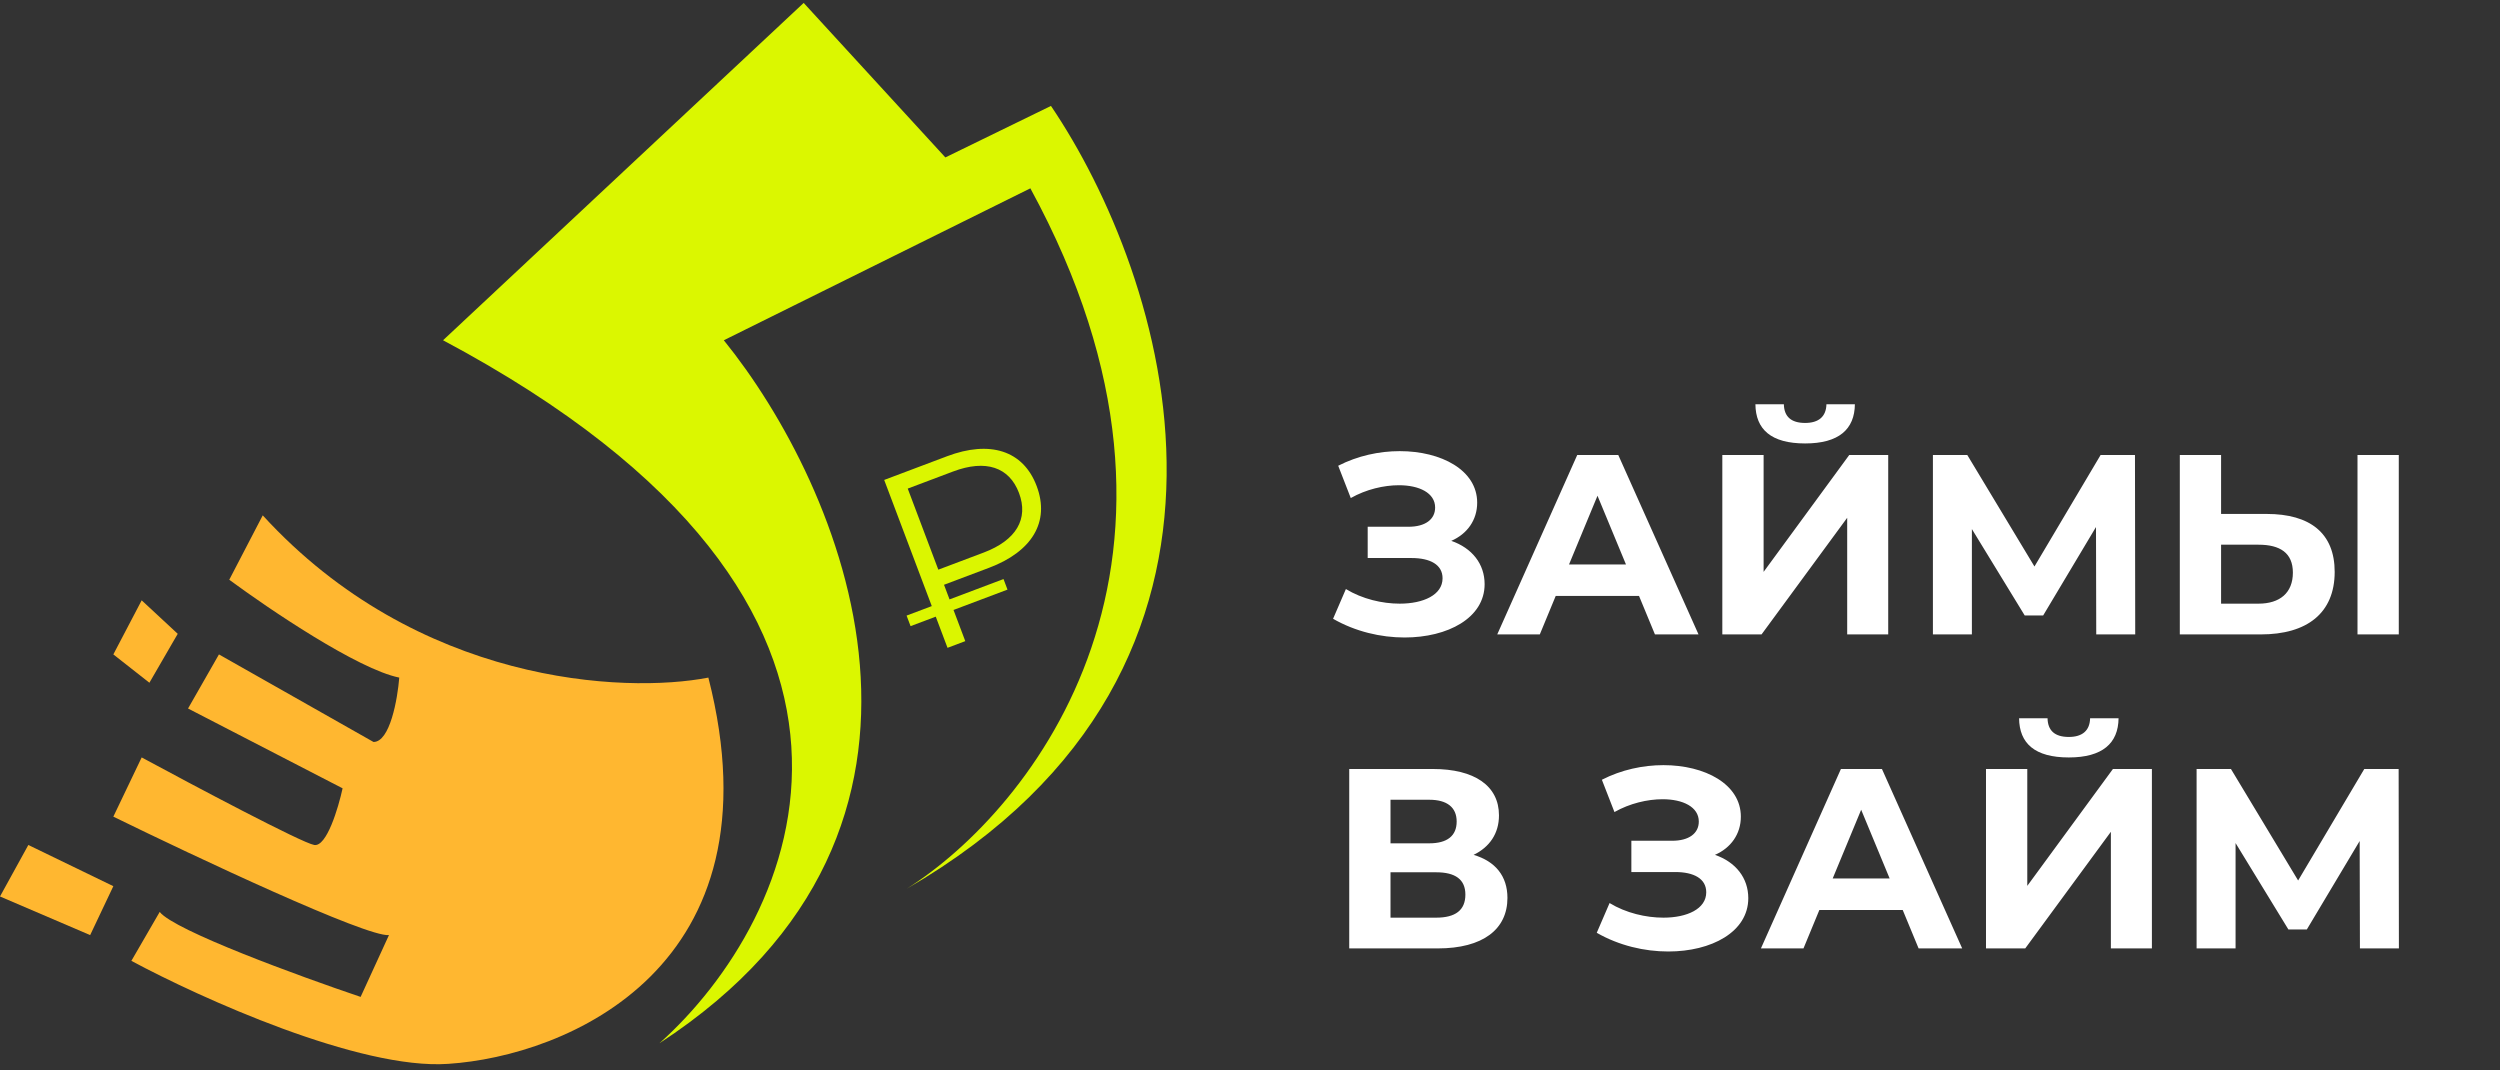 <svg width="1710" height="732" viewBox="0 0 1710 732" fill="none" xmlns="http://www.w3.org/2000/svg">
<rect x="0" y="0" width="1710" height="732" fill="#333333" stroke="none"/>
<path d="M992.676 369.945C1003.55 365.211 1010.39 355.743 1010.39 343.821C1010.39 321.554 985.836 308.58 957.424 308.58C943.393 308.58 928.661 311.736 915.331 318.574L923.925 340.665C934.448 334.704 946.55 331.899 956.898 331.899C970.753 331.899 981.627 337.158 981.627 347.152C981.627 355.217 974.962 360.302 963.387 360.302H935.501V381.692H965.491C978.294 381.692 986.713 386.251 986.713 395.543C986.713 406.94 973.559 412.901 957.424 412.901C945.498 412.901 931.818 409.745 920.593 402.907L911.824 423.245C927.082 432.012 944.445 436.044 960.756 436.044C990.221 436.044 1015.48 422.719 1015.48 399.576C1015.48 385.725 1006.88 374.854 992.676 369.945ZM1131.98 433.94H1161.79L1106.9 311.21H1078.83L1024.11 433.94H1053.23L1064.1 407.641H1121.1L1131.98 433.94ZM1073.22 386.075L1092.69 339.087L1112.16 386.075H1073.22ZM1234.72 303.32C1257.7 303.32 1268.57 293.677 1268.74 276.495H1249.28C1249.1 284.91 1244.02 289.294 1234.72 289.294C1225.07 289.294 1220.34 284.91 1220.16 276.495H1200.7C1200.87 293.677 1211.39 303.32 1234.72 303.32ZM1178.07 433.94H1204.9L1263.48 354.165V433.94H1291.54V311.21H1264.89L1206.31 391.16V311.21H1178.07V433.94ZM1460.49 433.94L1460.32 311.21H1436.82L1391.57 387.478L1345.62 311.21H1322.11V433.94H1348.77V361.88L1384.9 420.966H1397.53L1433.66 360.477L1433.83 433.94H1460.49ZM1550.44 351.535H1519.22V311.21H1490.99V433.94H1546.41C1577.98 433.94 1596.92 419.388 1596.92 391.16C1596.92 364.685 1580.08 351.535 1550.44 351.535ZM1612.53 433.94H1640.77V311.21H1612.53V433.94ZM1544.83 412.901H1519.22V372.575H1544.83C1559.56 372.575 1568.33 378.186 1568.33 391.686C1568.33 405.537 1559.39 412.901 1544.83 412.901ZM1007.93 584.723C1018.81 579.464 1025.3 570.171 1025.3 557.723C1025.3 537.385 1008.46 525.988 980.048 525.988H922.873V648.719H983.381C1014.42 648.719 1031.09 635.569 1031.09 614.179C1031.09 599.276 1022.84 589.107 1007.93 584.723ZM951.11 547.028H977.593C989.87 547.028 996.359 552.288 996.359 561.931C996.359 571.749 989.87 576.834 977.593 576.834H951.11V547.028ZM982.328 627.679H951.11V596.646H982.328C995.482 596.646 1002.32 601.555 1002.32 611.9C1002.32 622.595 995.482 627.679 982.328 627.679ZM1173.03 584.723C1183.9 579.99 1190.74 570.522 1190.74 558.599C1190.74 536.333 1166.19 523.358 1137.78 523.358C1123.75 523.358 1109.01 526.514 1095.68 533.352L1104.28 555.443C1114.8 549.482 1126.9 546.677 1137.25 546.677C1151.11 546.677 1161.98 551.937 1161.98 561.931C1161.98 569.996 1155.31 575.08 1143.74 575.08H1115.85V596.471H1145.84C1158.65 596.471 1167.07 601.029 1167.07 610.322C1167.07 621.718 1153.91 627.679 1137.78 627.679C1125.85 627.679 1112.17 624.523 1100.95 617.685L1092.18 638.024C1107.43 646.79 1124.8 650.823 1141.11 650.823C1170.57 650.823 1195.83 637.498 1195.83 614.354C1195.83 600.503 1187.23 589.633 1173.03 584.723ZM1312.33 648.719H1342.14L1287.25 525.988H1259.19L1204.47 648.719H1233.58L1244.45 622.419H1301.45L1312.33 648.719ZM1253.57 600.854L1273.04 553.866L1292.51 600.854H1253.57ZM1415.07 518.098C1438.05 518.098 1448.92 508.455 1449.1 491.273H1429.63C1429.45 499.689 1424.37 504.072 1415.07 504.072C1405.43 504.072 1400.69 499.689 1400.52 491.273H1381.05C1381.22 508.455 1391.75 518.098 1415.07 518.098ZM1358.42 648.719H1385.26L1443.84 568.944V648.719H1471.9V525.988H1445.24L1386.66 605.938V525.988H1358.42V648.719ZM1640.85 648.719L1640.67 525.988H1617.17L1571.92 602.256L1525.97 525.988H1502.47V648.719H1529.13V576.658L1565.25 635.744H1577.88L1614.01 575.256L1614.19 648.719H1640.85Z" fill="white"/>
<path d="M303.049 232.736C646.975 415.917 545.02 629.629 451.049 713.586C677.988 565.634 574.971 331.372 495.097 232.736L704.765 128.815C842.902 382.451 705.94 553.892 620.194 607.906C885.187 454.313 796.386 186.94 718.861 72.451L646.625 107.679L549.716 1.997L303.049 232.736Z" fill="#DBF700"/>
<path d="M179.713 352.509C285.429 468.055 426.969 474.63 484.524 463.474C535.267 662.158 387.032 722.397 306.572 727.678C245.961 731.908 136.84 682.47 89.856 657.227L109.237 623.761C119.103 636.441 204.967 667.795 246.666 681.882L266.047 639.61C250.542 641.022 133.903 586.183 77.522 558.586L96.903 518.076C132.729 537.45 206.495 576.553 214.952 577.965C223.409 579.372 231.397 552.717 234.333 539.212L128.618 484.61L149.761 447.62L255.476 507.508C266.752 507.508 271.92 478.154 273.095 463.474C244.904 457.838 183.824 416.505 156.809 396.543L179.713 352.509Z" fill="#FFB730"/>
<path d="M121.57 433.531L102.189 466.998L77.522 447.62L96.903 410.633L121.57 433.531Z" fill="#FFB730"/>
<path d="M19.381 577.964L0 613.188L61.667 639.61L77.524 606.144L19.381 577.964Z" fill="#FFB730"/>
<path d="M676.557 388.356C705.768 377.343 718.356 357.045 709.074 332.438C699.853 307.994 676.991 301.059 647.781 312.071L604.786 328.28L637.337 414.571L620.105 421.067L622.828 428.286L640.06 421.79L648.106 443.118L660.251 438.538L652.205 417.212L689.128 403.292L686.405 396.074L649.482 409.993L645.707 399.986L676.557 388.356ZM651.907 322.509C674.225 314.095 690.307 319.462 696.99 337.18C703.672 354.898 695.139 369.545 672.822 377.958L641.809 389.651L620.89 334.201L651.907 322.509Z" fill="#DBF600"/>
</svg>
